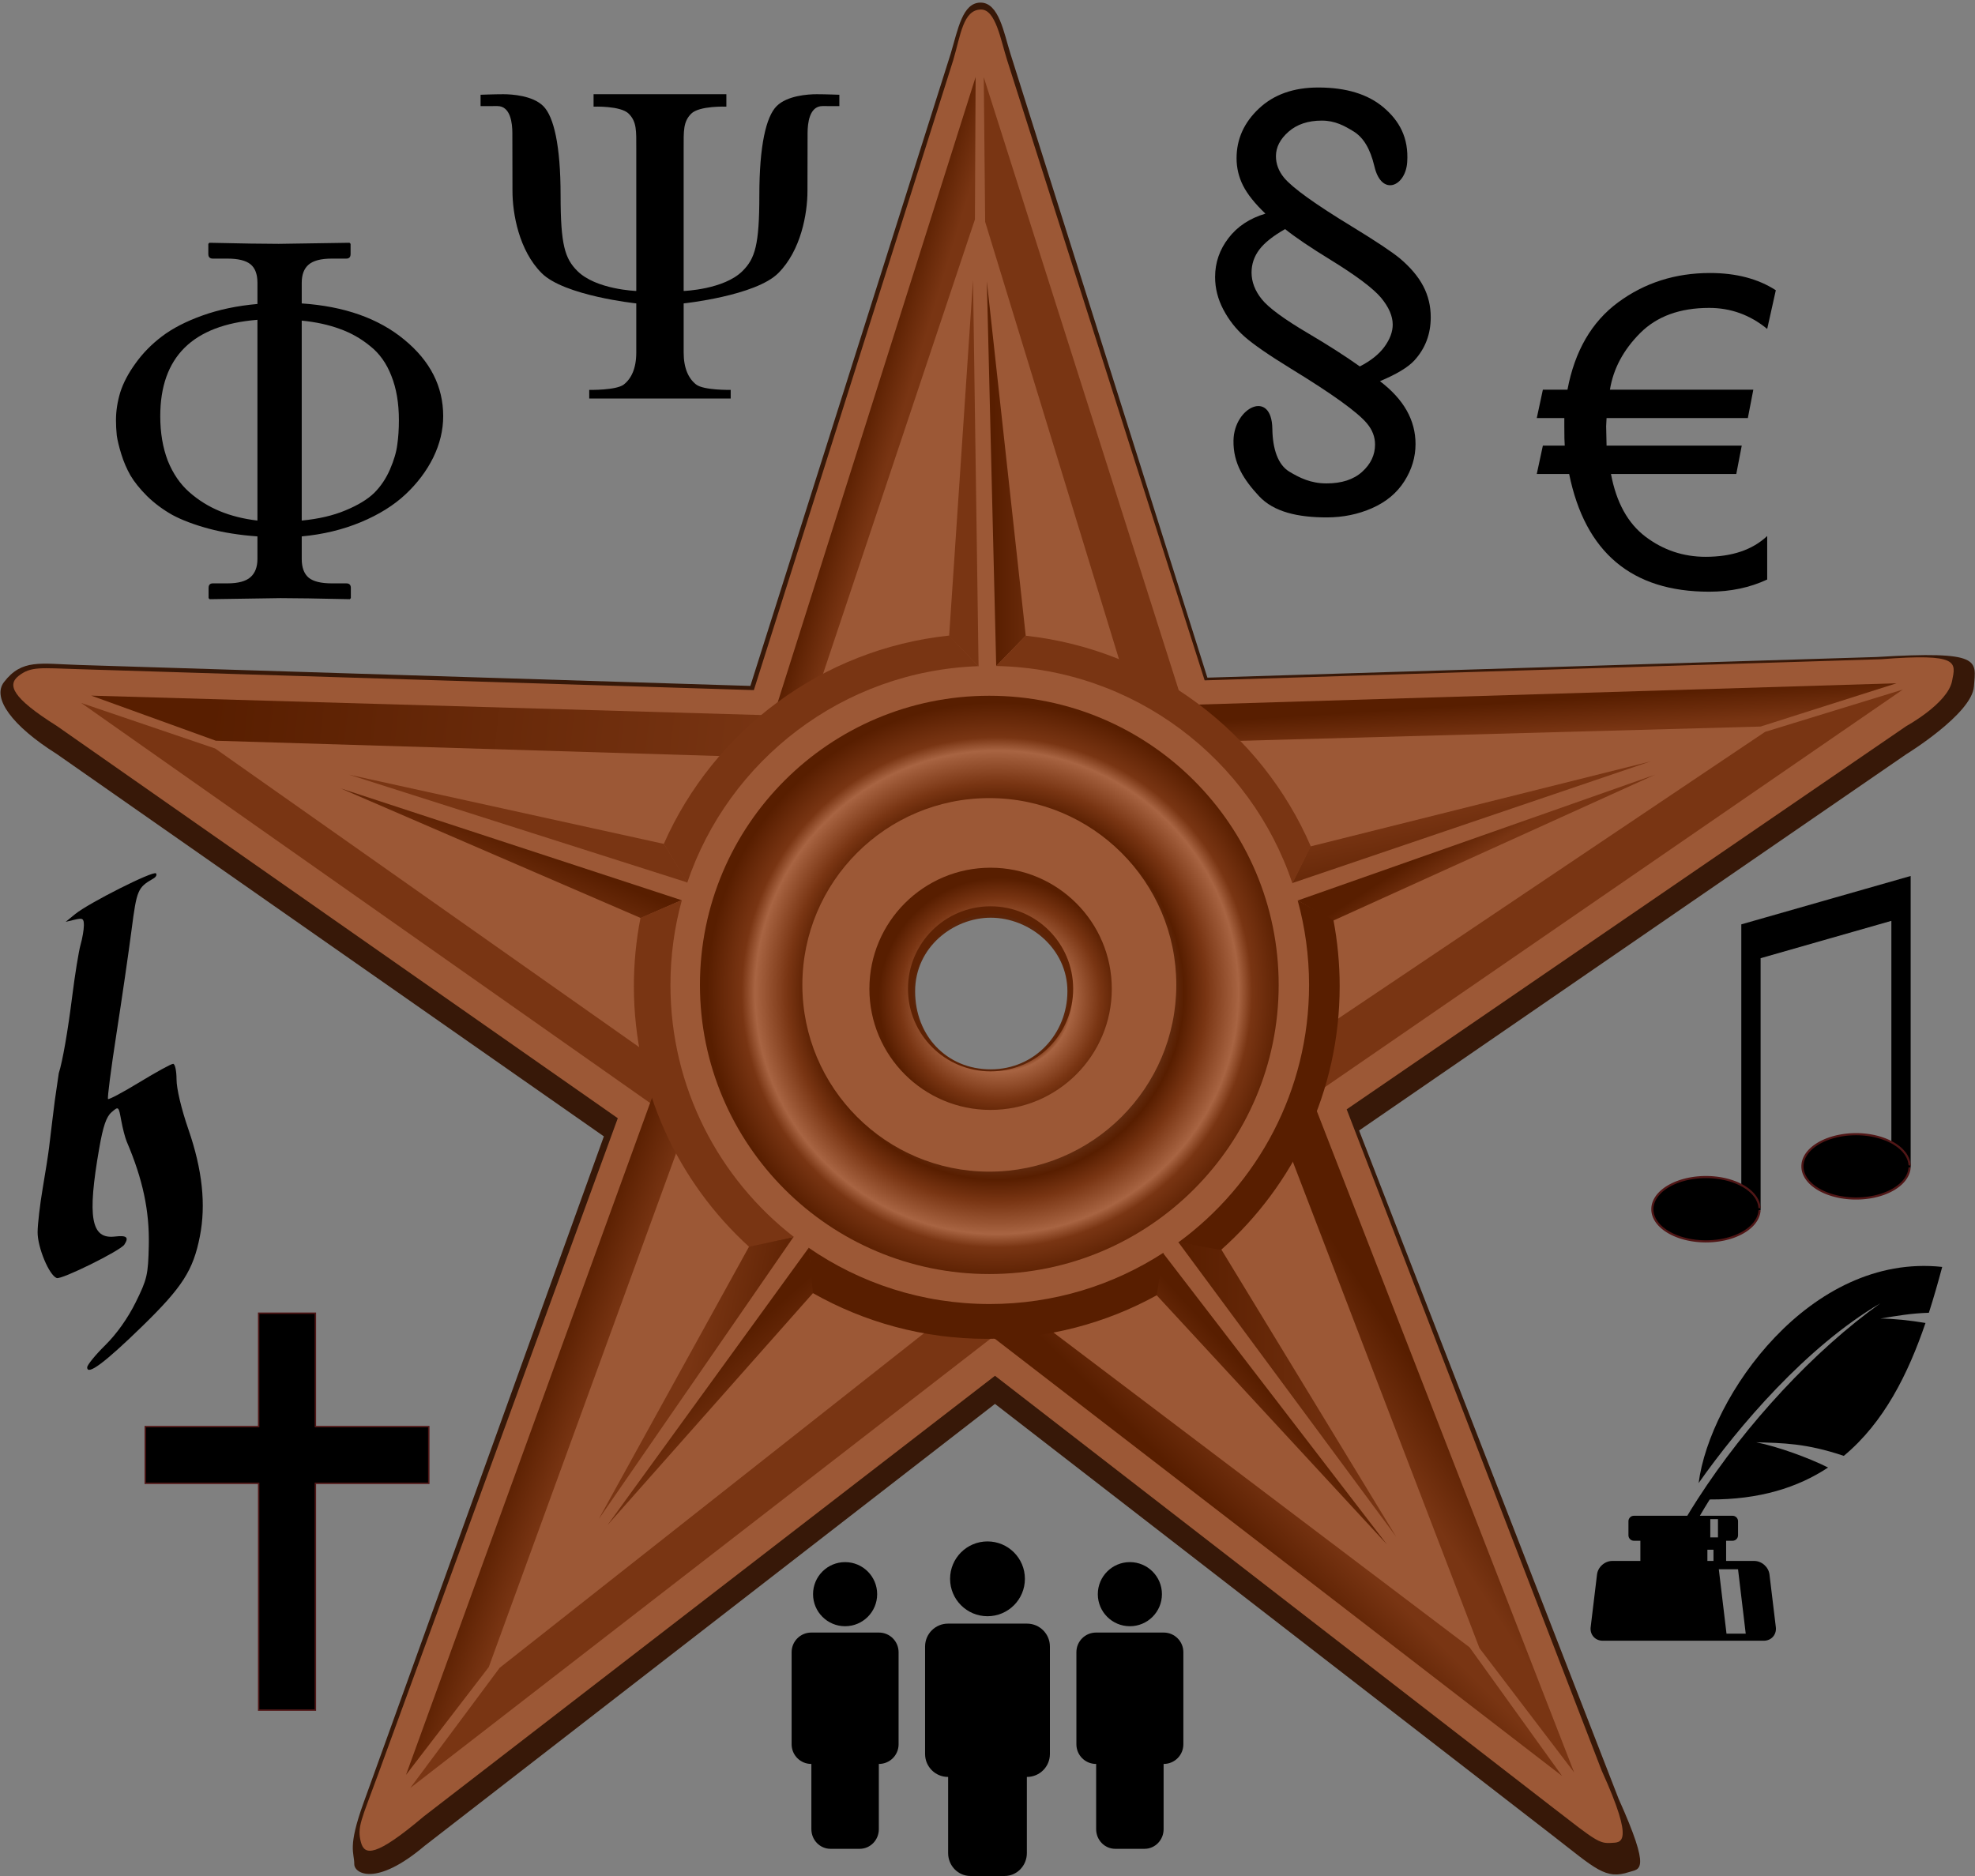 <?xml version="1.0" encoding="UTF-8" standalone="no"?>
<!-- Created with Inkscape (http://www.inkscape.org/) -->

<svg
   xmlns:dc="http://purl.org/dc/elements/1.1/"
   xmlns:cc="http://creativecommons.org/ns#"
   xmlns:rdf="http://www.w3.org/1999/02/22-rdf-syntax-ns#"
   xmlns:svg="http://www.w3.org/2000/svg"
   xmlns="http://www.w3.org/2000/svg"
   xmlns:xlink="http://www.w3.org/1999/xlink"
   xmlns:sodipodi="http://sodipodi.sourceforge.net/DTD/sodipodi-0.dtd"
   xmlns:inkscape="http://www.inkscape.org/namespaces/inkscape"
   id="svg2"
   version="1.1"
   inkscape:version="0.48.4 r9939"
   width="2000"
   height="1900"
   sodipodi:docname="Voltairova medaile3c.svg"
   style="display:inline"
   inkscape:export-filename="D:\Dokumenty\Wikipedie\_loga, ikony, vyznamenání\Voltairova medaile\Voltairova medaile3c.png"
   inkscape:export-xdpi="180"
   inkscape:export-ydpi="180">
  <rect width="100%" height="100%" fill="#808080" stroke="none"/>
  <defs
     id="defs6">
    <style
       id="style6"
       type="text/css">
   
    .str3 {stroke:#000000;stroke-width:21;stroke-linecap:round}
    .str1 {stroke:#000000;stroke-width:42}
    .str2 {stroke:#000000;stroke-width:42;stroke-linecap:round}
    .str0 {stroke:#000000;stroke-width:56}
    .fil4 {fill:none}
    .fil5 {fill:#1F1A17}
    .fil3 {fill:#000000}
    .fil0 {fill:#BA2B1A}
    .fil1 {fill:#E9CC0C}
    .fil2 {fill:#FFFFFF}
   
  </style>
    <linearGradient
       inkscape:collect="always"
       xlink:href="#linearGradient4103-9-8-7-2-4-7"
       id="linearGradient3618-9-2-1"
       gradientUnits="userSpaceOnUse"
       gradientTransform="matrix(1.09,0.032,-0.03,1.029,-99.928,838.82)"
       x1="284.55"
       y1="-143.24"
       x2="817.01"
       y2="-101.51" />
    <linearGradient
       id="linearGradient4103-9-8-7-2-4-7">
      <stop
         id="stop4105-3-8-4-7-8-4"
         style="stop-color:#581e00;stop-opacity:1;"
         offset="0" />
      <stop
         id="stop4107-1-2-0-9-6-0"
         style="stop-color:#793513;stop-opacity:1;"
         offset="1" />
    </linearGradient>
    <linearGradient
       inkscape:collect="always"
       xlink:href="#linearGradient4103-9-8-7-2-4-7"
       id="linearGradient3615-5-5-9"
       gradientUnits="userSpaceOnUse"
       gradientTransform="matrix(1.09,0,0,1.03,-106.108,869.793)"
       x1="893.21"
       y1="-418.624"
       x2="927.48"
       y2="-408.84" />
    <linearGradient
       inkscape:collect="always"
       xlink:href="#linearGradient4103-9-8-7-2-4-7"
       id="linearGradient3611-4-0-4"
       gradientUnits="userSpaceOnUse"
       gradientTransform="matrix(1.09,-0.019,0.018,1.029,-100.204,874.467)"
       x1="1643.5"
       y1="-138.08"
       x2="1645.1"
       y2="-105.39" />
    <linearGradient
       inkscape:collect="always"
       xlink:href="#linearGradient4103-9-8-7-2-4-7"
       id="linearGradient3608-3-9-8"
       gradientUnits="userSpaceOnUse"
       gradientTransform="matrix(1.057,-0.049,0.049,1.057,655.674,-13.847)"
       x1="697.058"
       y1="1393.693"
       x2="639.591"
       y2="1427.693" />
    <linearGradient
       inkscape:collect="always"
       xlink:href="#linearGradient4103-9-8-7-2-4-7"
       id="linearGradient3603-1-0-8"
       gradientUnits="userSpaceOnUse"
       gradientTransform="matrix(1.09,0.032,-0.03,1.029,-91.213,856.155)"
       x1="613.42"
       y1="465.83"
       x2="659.64"
       y2="480.78" />
    <linearGradient
       y2="1489.137"
       x2="531.116"
       y1="1535.619"
       x1="487.705"
       gradientTransform="matrix(1.057,0.037,-0.037,1.057,793.972,-87.509)"
       gradientUnits="userSpaceOnUse"
       id="linearGradient4659-0-2"
       xlink:href="#linearGradient4103-9-8-7-2-4-7"
       inkscape:collect="always" />
    <linearGradient
       inkscape:collect="always"
       xlink:href="#linearGradient4103-9-8-7-2-4-7"
       id="linearGradient3547-3-6-4"
       gradientUnits="userSpaceOnUse"
       gradientTransform="matrix(1.09,0,0,1.03,-112.494,885.584)"
       x1="1460.717"
       y1="54.209"
       x2="1445.05"
       y2="-19.84" />
    <linearGradient
       inkscape:collect="always"
       xlink:href="#linearGradient4103-9-8-7-2-4-7"
       id="linearGradient3543-3-1-5"
       gradientUnits="userSpaceOnUse"
       x1="819.717"
       y1="1390.389"
       x2="727.227"
       y2="1370.465"
       gradientTransform="translate(9.7330184e-6,-4.5634774e-5)" />
    <linearGradient
       inkscape:collect="always"
       xlink:href="#linearGradient4103-9-8-7-2-4-7"
       id="linearGradient3540-4-3-5"
       gradientUnits="userSpaceOnUse"
       gradientTransform="matrix(1.09,0,0,1.03,-77.413,885.457)"
       x1="610.254"
       y1="27.394"
       x2="590.621"
       y2="71.839" />
    <linearGradient
       inkscape:collect="always"
       xlink:href="#linearGradient4103-9-8-7-2-4-7"
       id="linearGradient3537-1-8-1"
       gradientUnits="userSpaceOnUse"
       x1="1184.219"
       y1="1422.703"
       x2="1385.005"
       y2="1422.703"
       gradientTransform="translate(9.7330184e-6,-4.5634774e-5)" />
    <linearGradient
       inkscape:collect="always"
       xlink:href="#linearGradient4103-9-8-7-2-4-7"
       id="linearGradient3534-1-9-7"
       gradientUnits="userSpaceOnUse"
       gradientTransform="matrix(1.09,0,0,1.03,-112.494,885.584)"
       x1="1400.436"
       y1="28.418"
       x2="1416.443"
       y2="51.708" />
    <linearGradient
       inkscape:collect="always"
       xlink:href="#linearGradient4103-9-8-7-2-4-7"
       id="linearGradient3531-3-3-1"
       gradientUnits="userSpaceOnUse"
       x1="1263.219"
       y1="1416.072"
       x2="1222.48"
       y2="1453.253"
       gradientTransform="translate(9.7330184e-6,-4.5634774e-5)" />
    <linearGradient
       inkscape:collect="always"
       xlink:href="#linearGradient4103-9-8-7-2-4-7"
       id="linearGradient3528-8-4-1"
       gradientUnits="userSpaceOnUse"
       gradientTransform="matrix(1.09,0,0,1.03,-84.519,884.873)"
       x1="768.97"
       y1="486.94"
       x2="809.975"
       y2="530.309" />
    <linearGradient
       inkscape:collect="always"
       xlink:href="#linearGradient4103-9-8-7-2-4-7"
       id="linearGradient3503-7-4-5"
       gradientUnits="userSpaceOnUse"
       gradientTransform="matrix(1.03,0,0,1.03,-34.628,885.083)"
       x1="1013.6"
       y1="-276.37"
       x2="1071.419"
       y2="-276.37" />
    <radialGradient
       inkscape:collect="always"
       xlink:href="#radialGradient4233-2-8-6-2-7-2-0-7"
       id="radialGradient3495-4-6-2"
       gradientUnits="userSpaceOnUse"
       gradientTransform="matrix(1.03,0,0,1.03,-34.628,-90.538)"
       cx="1016.7"
       cy="1101.8"
       r="267.14" />
    <radialGradient
       cx="1016.7"
       cy="1101.8"
       r="267.14"
       id="radialGradient4233-2-8-6-2-7-2-0-7"
       gradientUnits="userSpaceOnUse">
      <stop
         id="stop4215-7-1-1-1-6-7-6-6"
         style="stop-color:#ffffff;stop-opacity:1"
         offset="0" />
      <stop
         id="stop4279-7-5-4-6-1-7-6-1"
         style="stop-color:#581e00;stop-opacity:1;"
         offset="0.646" />
      <stop
         id="stop4221-6-2-2-8-4-9-1-4"
         style="stop-color:#793513;stop-opacity:1;"
         offset="0.722" />
      <stop
         id="stop4223-1-3-3-5-2-3-8-2"
         style="stop-color:#a86442;stop-opacity:1;"
         offset="0.834" />
      <stop
         id="stop4235-4-2-2-7-3-1-4-3"
         style="stop-color:#793513;stop-opacity:1;"
         offset="0.88" />
      <stop
         id="stop4217-2-4-2-6-2-9-9-2"
         style="stop-color:#581e00;stop-opacity:1;"
         offset="1" />
    </radialGradient>
    <radialGradient
       inkscape:collect="always"
       xlink:href="#radialGradient7422-1-6-3-1"
       id="radialGradient3491-8-6-2"
       gradientUnits="userSpaceOnUse"
       gradientTransform="matrix(1,0,0,0.999,9.7330184e-6,0.714)"
       cx="1015.424"
       cy="1050.879"
       fx="1015.424"
       fy="1050.879"
       r="115.03" />
    <radialGradient
       gradientUnits="userSpaceOnUse"
       id="radialGradient7422-1-6-3-1"
       r="267.14"
       cy="1101.8"
       cx="1016.7">
      <stop
         offset="0"
         style="stop-color:#ffffff;stop-opacity:1"
         id="stop7424-6-5-7-6" />
      <stop
         offset="0.5"
         style="stop-color:#581e00;stop-opacity:1;"
         id="stop7426-8-0-8-8" />
      <stop
         offset="0.55"
         style="stop-color:#793513;stop-opacity:1;"
         id="stop7428-5-2-8-5" />
      <stop
         offset="0.6"
         style="stop-color:#a86442;stop-opacity:1;"
         id="stop7430-7-8-2-7" />
      <stop
         offset="0.83"
         style="stop-color:#793513;stop-opacity:1;"
         id="stop7432-6-6-9-6" />
      <stop
         offset="1"
         style="stop-color:#581e00;stop-opacity:1;"
         id="stop7434-1-0-1-1" />
    </radialGradient>
  </defs>
  <sodipodi:namedview
     pagecolor="#ffffff"
     bordercolor="#666666"
     borderopacity="1"
     objecttolerance="10"
     gridtolerance="10"
     guidetolerance="10"
     inkscape:pageopacity="0"
     inkscape:pageshadow="2"
     inkscape:window-width="1280"
     inkscape:window-height="971"
     id="namedview4"
     showgrid="false"
     inkscape:zoom="0.087830105"
     inkscape:cx="166.37819"
     inkscape:cy="1287.7562"
     inkscape:window-x="-8"
     inkscape:window-y="-8"
     inkscape:window-maximized="1"
     inkscape:current-layer="layer3" />
  <g
     inkscape:groupmode="layer"
     id="layer1"
     inkscape:label="Star"
     sodipodi:insensitive="true">
    <g
       style="display:inline"
       id="g3734">
      <path
         inkscape:connector-curvature="0"
         style="fill:#321100;fill-opacity:0.941;display:inline"
         id="path13491-8"
         d="M 962.761,54.242 759.873,694.693 79.537,673.451 C 40.957,672.247 22.121,667.169 4.009,690.858 -8.199,706.824 11.785,734.899 57.425,763.618 L 611.52,1150.916 368.138,1825.942 c -16.447,45.616 -9.342,50.044 -9.372,62.025 -0.025,9.557 22.063,23.076 71.053,-18.375 l 577.766,-447.739 564.664,437.091 c 43.688,33.818 53.48,45.072 77.639,37.003 10.164,-3.395 22.798,0.696 -10.798,-74.167 l -262.784,-676.824 554.195,-381.151 c 0,0 66.353,-40.759 68.415,-68.474 1.971,-26.72 8.991,-36.413 -98.789,-29.904 L 1222.661,686.322 1023.191,54.29 C 1016.655,33.581 1011.558,2.478 992.874,2.638 974.679,2.793 970.214,29.265 962.761,54.242 z m 43.57,857.474 c 12.972,0 38.18,9.47 49.734,14.412 37.709,27.708 43.325,78.205 36.437,100.24 -9.07,20.663 -25.77,43.807 -41.437,54.704 -15.092,9.232 -38.429,14.648 -59.607,13.819 -21.269,-5.064 -45.092,-19.227 -62.712,-36.268 -9.539,-18.947 -15.933,-44.615 -16.633,-62.475 0.744,-26.898 18.2,-55.785 38.651,-71.819 11.544,-5.765 41.58,-12.509 55.566,-12.612 z"
         sodipodi:nodetypes="ccssccssccsscccsccsscccccccccc" />
      <path
         inkscape:connector-curvature="0"
         style="fill:#9c5836;fill-opacity:1;display:inline"
         id="path13491"
         d="M 965.277,61 763.395,698.936 79.537,677.721 c -38.581,-1.197 -48.122,-2.951 -60.585,6.733 -11.686,9.08 -7.167,21.982 38.472,50.701 L 625.609,1132.516 382.726,1797.478 c -16.636,45.547 -21.4,52.893 -17.2,68.429 3.609,13.351 14.591,15.249 63.581,-26.203 l 578.478,-446.316 564.664,437.091 c 43.688,33.818 47.138,36.872 59.524,35.996 9.102,-0.643 24.559,2.457 -9.792,-73.16 L 1363.726,1123.536 1930.5,735.34 c 0,0 41.779,-22.829 46.276,-45.579 3.753,-18.988 7.984,-28.362 -71.618,-22.105 L 1219.893,689.055 1019.92,61.048 C 1013.332,40.356 1008.288,9.488 993.377,9.648 975.183,9.842 972.73,36.023 965.277,61 z M 1007.337,925.519 c 12.972,0 29.123,8.463 40.677,13.405 38.421,27.708 38.416,76.02 29.393,95.208 -9.07,20.663 -18.725,29.718 -34.392,40.615 -15.092,9.232 -28.365,10.622 -49.543,9.794 -21.269,-5.064 -41.016,-14.662 -56.501,-36.685 -6.693,-11.119 -12.792,-28.341 -12.781,-41.931 0.033,-29.033 19.135,-58.927 46.702,-72.825 11.544,-5.765 22.46,-7.478 36.445,-7.581 z"
         sodipodi:nodetypes="ccssccssccsscccsccsscccccccccc" />
      <g
         id="g4494"
         style="display:inline"
         transform="translate(0,1.9266193e-5)">
        <path
           d="M 782.391,724.524 92.373,704.526 218.54,750.195 757.636,766.584"
           id="path13513"
           style="fill:url(#linearGradient3618-9-2-1);fill-opacity:1"
           inkscape:connector-curvature="0"
           sodipodi:nodetypes="cccc" />
        <path
           d="m 824.381,709.694 162.877,-487.438 0.712,-144.21 -203.867,644.233 40.277,-12.582 0,-0.003 0,-9e-5 z"
           id="path13515"
           style="fill:url(#linearGradient3615-5-5-9);fill-opacity:1"
           inkscape:connector-curvature="0"
           sodipodi:nodetypes="ccccccc" />
        <path
           d="M 1197.959,712.564 996.21,78.179 l 1.423,146.495 141.802,463.456 58.523,24.434 0,10e-4 0,3e-5 z"
           id="path13519"
           style="fill:#793513;fill-opacity:1"
           inkscape:connector-curvature="0"
           sodipodi:nodetypes="ccccccc" />
        <path
           d="m 1231.472,750.961 551.371,-15.116 137.751,-43.835 -719.841,21.956 30.719,36.995 z"
           id="path13521"
           style="fill:url(#linearGradient3611-4-0-4);fill-opacity:1"
           inkscape:connector-curvature="0"
           sodipodi:nodetypes="ccccc" />
        <path
           d="m 1305.888,1167.972 192.327,501.308 95.853,125.829 -263.157,-676.449"
           id="path13523"
           style="fill:url(#linearGradient3608-3-9-8);fill-opacity:1"
           inkscape:connector-curvature="0"
           sodipodi:nodetypes="cccc" />
        <path
           d="m 1336.963,1104.313 590.025,-405.963 -139.599,42.899 -448.693,301.39"
           id="path13525"
           style="fill:#793513;fill-opacity:1"
           inkscape:connector-curvature="0"
           sodipodi:nodetypes="cccc" />
        <path
           d="M 663.233,1071.81 217.862,758.058 82.25,711.964 666.358,1122.772"
           id="path13531"
           style="fill:#793513;fill-opacity:1"
           inkscape:connector-curvature="0"
           sodipodi:nodetypes="cccc" />
        <path
           d="m 690.622,1151.8 -28.556,-44.98 -250.924,690.765 83.829,-109.192 195.651,-536.593 z"
           id="path13533"
           style="fill:url(#linearGradient3603-1-0-8);fill-opacity:1"
           inkscape:connector-curvature="0"
           sodipodi:nodetypes="ccccc" />
        <path
           d="m 1011.607,1349.229 -57.822,-13.197 -447.785,353.109 -90.575,121.731 596.181,-461.643 z"
           id="path13537"
           style="fill:#793513;fill-opacity:1"
           inkscape:connector-curvature="0"
           sodipodi:nodetypes="ccccc" />
        <path
           d="m 1045.611,1333.535 -51.847,11.774 588.083,453.371 -93.673,-130.279 -442.563,-334.866 z"
           id="path13539"
           style="fill:url(#linearGradient4659-0-2);fill-opacity:1"
           inkscape:connector-curvature="0"
           sodipodi:nodetypes="ccccc" />
      </g>
      <g
         transform="matrix(1.067,0,0,1.067,-70.971,-109.231)"
         id="g3552"
         style="display:inline">
        <path
           sodipodi:nodetypes="csssccsszc"
           d="m 1006.768,931.809 c -61.57,0 -111.485,49.924 -111.485,111.496 0,61.567 49.915,111.454 111.485,111.454 61.611,0 111.618,-49.888 111.618,-111.454 0,-61.569 -50.008,-111.496 -111.618,-111.496 z m 0,41.641 c 36.812,0 72.789,29.299 72.789,69.852 0,40.079 -30.791,74.09 -72.789,74.09 -41.957,0 -71.743,-32.125 -71.743,-74.09 0,-41.965 36.387,-69.852 71.743,-69.852 z"
           id="path13487"
           style="fill:#581e00;fill-opacity:0.925"
           inkscape:connector-curvature="0" />
        <path
           sodipodi:nodetypes="ccc"
           d="M 1293.023,940.56 1632.995,825.08 1310.028,905.831"
           id="path13493"
           style="fill:url(#linearGradient3547-3-6-4);fill-opacity:1"
           inkscape:connector-curvature="0" />
        <path
           sodipodi:nodetypes="ccc"
           d="M 696.792,903.44 397.721,837.677 718.932,940.037"
           id="path13497"
           style="fill:#793513;fill-opacity:1"
           inkscape:connector-curvature="0" />
        <path
           d="M 777.837,1284.88 634.736,1544.318 819.717,1276.311"
           id="path13501"
           style="fill:url(#linearGradient3543-3-1-5);fill-opacity:1"
           inkscape:connector-curvature="0"
           sodipodi:nodetypes="ccc" />
        <path
           sodipodi:nodetypes="ccc"
           d="M 713.387,956.828 389.899,850.727 674.653,973.774"
           id="path13503"
           style="fill:url(#linearGradient3540-4-3-5);fill-opacity:1"
           inkscape:connector-curvature="0" />
        <path
           sodipodi:nodetypes="cccc"
           d="m 1225.333,1287.878 -40.447,-6.406 206.72,279.633 -166.273,-273.227 z"
           id="path13505"
           style="fill:url(#linearGradient3537-1-8-1);fill-opacity:1"
           inkscape:connector-curvature="0" />
        <path
           sodipodi:nodetypes="ccc"
           d="M 1331.226,976.493 1637.272,837.712 1298.255,957.08"
           id="path13507"
           style="fill:url(#linearGradient3534-1-9-7);fill-opacity:1"
           inkscape:connector-curvature="0" />
        <path
           sodipodi:nodetypes="ccc"
           d="M 1163.027,1330.475 1382.85,1568.368 1170.394,1291.848"
           id="path13509"
           style="fill:url(#linearGradient3531-3-3-1);fill-opacity:1"
           inkscape:connector-curvature="0" />
        <path
           d="M 834.035,1286.805 643.021,1550.063 839.19,1328.548"
           id="path13511"
           style="fill:url(#linearGradient3528-8-4-1);fill-opacity:1"
           inkscape:connector-curvature="0"
           sodipodi:nodetypes="ccc" />
        <path
           sodipodi:nodetypes="ccc"
           d="m 1040.014,705.791 -36.914,-336.383 8.892,365.138"
           id="path13838"
           style="fill:url(#linearGradient3503-7-4-5);fill-opacity:1"
           inkscape:connector-curvature="0" />
        <path
           sodipodi:nodetypes="ccc"
           d="M 995.245,734.936 989.979,368.228 967.31,706.108"
           id="path13842"
           style="fill:#793513;fill-opacity:1"
           inkscape:connector-curvature="0" />
        <path
           d="M 967.31,705.636 C 845.948,718.495 743.934,796.146 696.543,903.306 l 22.15,37.066 C 758.048,823.891 866.378,739.182 995.127,734.703 l -27.816,-29.064 z"
           id="path13856"
           style="fill:#793513;fill-opacity:1"
           inkscape:connector-curvature="0" />
        <path
           d="M 1310.555,905.744 C 1263.885,797.705 1161.789,719.162 1040.014,705.789 l -28.023,28.755 c 130.943,2.594 241.488,88.214 281.152,206.349"
           id="path13858"
           style="fill:#793513;fill-opacity:1"
           inkscape:connector-curvature="0" />
        <path
           d="m 1225.354,1288.793 c 69.026,-61.309 112.605,-150.713 112.605,-250.31 0,-21.404 -2.061,-42.365 -5.872,-62.657 l -33.998,-18.827 c 7.006,25.579 10.818,52.503 10.818,80.311 0,100.359 -48.833,189.31 -124.144,244.41 l 40.592,7.073 z"
           id="path13860"
           style="fill:#581e00;fill-opacity:1"
           inkscape:connector-curvature="0" />
        <path
           d="m 674.393,973.631 c -4.121,20.984 -6.284,42.666 -6.284,64.852 0,97.991 42.147,186.108 109.298,247.314 l 42.59,-9.276 c -71.303,-55.399 -117.179,-141.952 -117.179,-239.211 0,-27.911 3.781,-54.948 10.859,-80.62 l -39.283,16.941 z"
           id="path13862"
           style="fill:#793513;fill-opacity:1"
           inkscape:connector-curvature="0" />
        <path
           d="m 1005.398,762.777 c -151.641,0 -274.59,122.874 -274.59,274.432 0,151.547 122.949,274.473 274.59,274.473 151.651,0 274.662,-122.926 274.662,-274.473 0,-151.557 -123.011,-274.432 -274.662,-274.432 z m 0,97.136 c 97.976,0 177.51,79.387 177.51,177.295 0,97.908 -79.534,177.285 -177.51,177.285 -97.955,0 -177.397,-79.377 -177.397,-177.285 0,-97.908 79.442,-177.295 177.397,-177.295 z"
           id="path13864"
           style="fill:url(#radialGradient3495-4-6-2)"
           inkscape:connector-curvature="0" />
        <path
           d="m 838.067,1329.82 c 48.699,27.591 105.002,43.374 164.962,43.374 58.518,0 113.429,-14.98 161.232,-41.305 l 6.49,-40.461 c -47.494,30.814 -104.054,48.717 -164.941,48.717 -63.834,0 -123.083,-19.757 -171.947,-53.484 l 4.203,43.158 z"
           id="path13866"
           style="fill:#581e00;fill-opacity:1"
           inkscape:connector-curvature="0" />
        <path
           sodipodi:nodetypes="csssccsssc"
           d="m 1006.598,926 c -63.493,0 -114.973,51.48 -114.973,114.966 0,63.486 51.48,114.935 114.973,114.935 63.514,0 115.087,-51.449 115.087,-114.935 0,-63.488 -51.573,-114.966 -115.087,-114.966 z m 0,36.618 c 43.337,0 78.44,35.079 78.44,78.35 0,43.271 -35.102,78.342 -78.44,78.342 -43.266,0 -78.358,-35.071 -78.358,-78.342 0,-43.27 35.092,-78.35 78.358,-78.35 z"
           id="path13868"
           style="fill:url(#radialGradient3491-8-6-2);fill-opacity:1"
           inkscape:connector-curvature="0" />
      </g>
    </g>
  </g>
  <g
     inkscape:groupmode="layer"
     id="layer3"
     inkscape:label="Symbols">
    <g
       style="stroke:#501616"
       transform="matrix(3.866,0,0,3.866,-838.17,-1686.049)"
       id="layer1-9">
      <path
         inkscape:connector-curvature="0"
         d="m 284.236,572.497 0,-52.594 c -16.969,1.359 -25.453,9.774 -25.453,25.242 -2e-5,4.359 0.656,8.25 1.969,11.672 1.359,3.375 3.234,6.117 5.625,8.227 2.391,2.109 5.062,3.773 8.016,4.992 2.953,1.219 6.234,2.039 9.844,2.461 m 11.602,0 c 4.406,-0.422 8.226,-1.312 11.461,-2.672 3.281,-1.359 5.789,-2.883 7.523,-4.57 1.734,-1.734 3.117,-3.797 4.148,-6.188 1.031,-2.391 1.664,-4.547 1.898,-6.469 0.281,-1.922 0.422,-4.055 0.422,-6.398 -8e-5,-4.453 -0.656,-8.32 -1.969,-11.602 -1.266,-3.281 -3.117,-5.883 -5.555,-7.805 -2.391,-1.969 -5.039,-3.469 -7.945,-4.5 -2.906,-1.078 -6.234,-1.805 -9.984,-2.18 l 0,52.383 m -11.602,4.148 c -4.688,-0.328 -8.953,-1.008 -12.797,-2.039 -3.797,-1.031 -6.961,-2.227 -9.492,-3.586 -2.484,-1.406 -4.688,-3.047 -6.609,-4.922 -1.875,-1.875 -3.328,-3.68 -4.359,-5.414 -0.984,-1.734 -1.781,-3.586 -2.391,-5.555 -0.609,-1.969 -1.008,-3.609 -1.195,-4.922 -0.141,-1.359 -0.211,-2.695 -0.211,-4.008 -10e-6,-2.391 0.375,-4.828 1.125,-7.312 0.797,-2.484 2.133,-5.016 4.008,-7.594 1.875,-2.625 4.172,-4.969 6.891,-7.031 2.766,-2.109 6.305,-3.937 10.617,-5.484 4.312,-1.547 9.117,-2.555 14.414,-3.023 l 0,-5.555 c -4e-5,-2.25 -0.609,-3.867 -1.828,-4.852 -1.219,-0.984 -3.234,-1.476 -6.047,-1.477 l -3.797,0 c -0.797,9e-5 -1.195,-0.398 -1.195,-1.195 l 0,-2.672 0.281,-0.281 c 8.344,0.188 14.391,0.281 18.141,0.281 l 18.562,-0.281 0.281,0.281 0,2.672 c -7e-5,0.797 -0.375,1.195 -1.125,1.195 l -3.797,0 c -2.859,9e-5 -4.899,0.539 -6.117,1.617 -1.172,1.031 -1.758,2.602 -1.758,4.711 l 0,5.414 c 11.156,0.75 20.109,3.914 26.859,9.492 6.797,5.578 10.195,12.258 10.195,20.039 -9e-5,3.656 -0.867,7.266 -2.602,10.828 -1.734,3.516 -4.149,6.727 -7.242,9.633 -3.094,2.906 -7.008,5.344 -11.742,7.312 -4.734,1.969 -9.891,3.211 -15.469,3.727 l 0,5.906 c -6e-5,2.25 0.609,3.891 1.828,4.922 1.219,0.984 3.234,1.477 6.047,1.477 l 3.797,0 c 0.797,0 1.195,0.398 1.195,1.195 l 0,2.672 -0.281,0.281 c -8.344,-0.188 -14.391,-0.281 -18.141,-0.281 l -18.562,0.281 -0.281,-0.281 0,-2.672 c -3e-5,-0.797 0.375,-1.195 1.125,-1.195 l 3.797,0 c 2.812,0 4.828,-0.539 6.047,-1.617 1.219,-1.078 1.828,-2.672 1.828,-4.781 l 0,-5.906"
         id="text2383"
         style="font-size:56px;font-style:normal;font-weight:normal;text-align:center;line-height:125%;text-anchor:middle;fill:#000000;fill-opacity:1;stroke:none;font-family:Bitstream Vera Sans" />
    </g>
    <path
       inkscape:connector-curvature="0"
       d="m 739.948,403.633 0,-8.759 c 0,0 -27.372,0.547 -35.036,-5.474 -7.664,-6.022 -12.591,-16.423 -12.591,-32.299 0,-15.876 0,-49.817 0,-49.817 0,0 72.81,-7.664 95.803,-30.657 22.993,-22.993 29.562,-60.219 29.562,-83.212 0,-11.496 0.12,-42.396 0.12,-58.549 0,-9.866 1.744,-27.433 15.133,-27.433 6.658,0 17.045,0.033 17.045,0.033 l 0,-11.496 c 0,0 -14.234,-0.547 -22.993,-0.547 -8.759,0 -29.836,1.368 -40.511,12.044 -10.675,10.675 -17.518,39.963 -17.518,90.328 0,50.365 -4.38,64.051 -16.971,76.642 -18.889,18.889 -59.671,20.255 -59.671,20.255 0,0 0,-127.007 0,-144.525 0,-17.518 -0.547,-26.825 7.664,-35.036 8.212,-8.212 35.584,-7.117 35.584,-7.117 l 0,-12.591 -134.476,0 0,12.591 c 0,0 27.372,-1.095 35.584,7.117 8.212,8.212 7.664,17.518 7.664,35.036 0,17.518 0,144.525 0,144.525 0,0 -40.782,-1.367 -59.671,-20.255 -12.591,-12.591 -16.971,-26.277 -16.971,-76.642 0,-50.365 -6.843,-79.653 -17.518,-90.328 -10.675,-10.675 -31.752,-12.044 -40.511,-12.044 -8.759,0 -22.993,0.547 -22.993,0.547 l 0,11.496 c 0,0 10.387,-0.033 17.045,-0.033 13.39,0 15.133,17.567 15.133,27.433 0,16.153 0.12,47.053 0.12,58.549 0,22.993 6.569,60.219 29.562,83.212 22.993,22.993 95.803,30.657 95.803,30.657 0,0 0,33.942 0,49.818 0,15.876 -4.927,26.277 -12.591,32.299 -7.664,6.022 -35.036,5.474 -35.036,5.474 l 0,8.759"
       id="path1873"
       style="fill:#000000;fill-opacity:1;fill-rule:evenodd;stroke:none" />
    <path
       sodipodi:nodetypes="cssssccsssscssssssssssscccssscsssssssscsscccsssscc"
       id="text2386"
       d="m 1288.447,434.273 c 0.301,20.468 5.652,36.453 17.238,43.432 10.411,6.272 21.748,11.893 37.605,11.893 15.405,-2e-4 27.449,-3.927 36.133,-11.78 8.684,-7.853 13.026,-17.066 13.026,-27.638 -10e-5,-7.702 -2.719,-14.801 -8.155,-21.295 -9.364,-11.327 -35.038,-29.828 -77.023,-55.502 -22.352,-13.743 -37.946,-24.504 -46.78,-32.282 -8.835,-7.778 -16.047,-16.952 -21.634,-27.524 -5.588,-10.572 -8.382,-21.597 -8.382,-33.075 0,-14.498 4.531,-27.638 13.592,-39.418 9.062,-11.78 21.521,-20.011 37.379,-24.693 -10.723,-10.27 -18.274,-19.747 -22.654,-28.431 -4.38,-8.684 -6.57,-17.934 -6.569,-27.751 -2e-4,-19.331 7.551,-36.095 22.654,-50.292 15.102,-14.196 35.114,-21.295 60.033,-21.295 28.242,1.1e-4 50.292,6.721 66.15,20.162 15.857,13.442 25.629,30.579 23.948,55.523 -1.66,24.645 -25.943,35.111 -33.172,4.304 -4.212,-17.95 -11.164,-29.415 -21.246,-35.587 -9.162,-5.609 -18.614,-10.874 -32.055,-10.874 -13.895,2.4e-4 -25.108,3.738 -33.641,11.214 -8.533,7.476 -12.8,15.745 -12.8,24.806 -10e-5,7.854 2.718,15.103 8.155,21.748 8.457,10.27 31.564,26.883 69.321,49.839 23.711,14.499 39.72,25.146 48.026,31.942 10.723,9.062 18.614,18.425 23.673,28.091 5.059,9.666 7.589,20.162 7.589,31.489 -3e-4,17.066 -5.513,31.64 -16.538,43.722 -6.343,6.947 -17.972,13.97 -34.887,21.068 12.082,9.213 21.106,19.105 27.072,29.677 5.965,10.572 8.948,21.899 8.948,33.981 -2e-4,13.29 -3.776,25.863 -11.327,37.719 -7.551,11.856 -18.425,20.917 -32.622,27.185 -14.197,6.268 -29.526,9.401 -45.987,9.401 -28.846,-10e-5 -53.535,-5.327 -68.641,-21.635 -15.07,-16.268 -26.215,-32.942 -25.761,-56.386 0.653,-33.762 38.74,-52.076 39.333,-11.739 z m 88.598,-63.154 c 11.176,-5.739 19.52,-12.422 25.032,-20.049 5.512,-7.627 8.269,-15.065 8.269,-22.314 -2e-4,-8.608 -3.927,-17.67 -11.78,-27.185 -8.005,-9.514 -24.995,-22.276 -50.971,-38.285 -20.691,-12.686 -36.095,-23.107 -46.214,-31.262 -12.233,6.947 -20.955,13.895 -26.165,20.842 -5.21,6.947 -7.816,14.65 -7.816,23.107 0,9.515 3.474,18.576 10.421,27.185 6.947,8.609 22.578,20.087 46.894,34.434 20.237,11.931 37.681,23.107 52.331,33.528 l 0,0 z"
       style="font-size:70px;font-style:normal;font-weight:normal;fill:#000000;fill-opacity:1;stroke:none;font-family:Bitstream Vera Sans"
       inkscape:connector-curvature="0" />
    <path
       sodipodi:nodetypes="csssscsscsssssssssssssssssssscssscc"
       inkscape:connector-curvature="0"
       id="path4263"
       d="m 59.513,1087.003 c 3.885,-12.207 9.06,-41.878 13.659,-78.321 2.795,-22.144 6.586,-45.507 8.424,-51.919 1.839,-6.412 3.343,-15.224 3.343,-19.583 0,-6.942 -1.143,-7.654 -9.215,-5.738 l -9.216,2.188 9.623,-7.866 c 13.674,-11.177 78.926,-44.07 81.774,-41.221 1.307,1.307 0.127,3.668 -2.622,5.247 -15.811,9.079 -16.8,11.408 -22.046,51.92 -2.864,22.117 -9.738,69.379 -15.276,105.027 -5.538,35.648 -9.391,65.493 -8.562,66.321 0.829,0.829 15.223,-6.849 31.986,-17.062 16.764,-10.213 32.033,-18.569 33.931,-18.569 1.898,0 3.452,7.111 3.452,15.802 0,9.443 4.862,29.882 12.082,50.791 14.088,40.798 17.85,76.112 11.532,108.227 -6.759,34.356 -17.645,51.325 -58.4,91.034 -37.784,36.815 -55.693,50.185 -55.693,41.578 0,-2.414 8.23,-12.518 18.29,-22.452 11.611,-11.467 22.873,-27.332 30.841,-43.449 11.58,-23.422 12.606,-27.869 13.259,-57.471 0.773,-35.073 -6.024,-67.075 -22.367,-105.309 -1.576,-3.686 -4.068,-13.276 -5.539,-21.311 -2.669,-14.579 -2.689,-14.597 -9.84,-8.378 -5.29,4.6 -8.547,14.129 -12.438,36.391 -12.268,70.188 -8.349,92.314 15.851,89.489 11.988,-1.4 14.419,0.669 9.592,8.162 -3.978,6.174 -63.737,35.709 -68.529,33.87 -7.732,-2.967 -19.388,-30.972 -19.326,-46.436 0.033,-8.092 2.382,-28.285 5.221,-44.873 2.84,-16.588 5.702,-34.908 6.36,-40.712 0.659,-5.804 2.259,-19.052 3.557,-29.441 l 2.36,-18.888 z"
       style="fill:#000000;stroke:none" />
    <g
       style="stroke:#501616"
       transform="matrix(2.812,0,0,2.812,1027.204,-584.417)"
       id="g4293">
      <g
         transform="matrix(0.772,0,0,0.772,214.309,516.356)"
         id="g4297">
        <path
           id="path4283"
           d="M 66,165 V 35 L 136,15 V 145 M 66,44 136,24"
           inkscape:connector-curvature="0"
           style="fill:none;stroke:#000000;stroke-width:9" />
        <path
           id="path4285"
           d="m 70,164 a 25,15 0 1 0 0,1 m 70,-21 a 25,15 0 1 0 0,1"
           inkscape:connector-curvature="0"
           style="fill:#000000" />
      </g>
    </g>
    <path
       style="stroke:none"
       inkscape:connector-curvature="0"
       d="m 1798.297,293.957 -8.729,39.175 q -25.975,-21.291 -58.763,-21.291 -44.498,0 -69.941,25.549 -25.443,25.549 -30.553,57.273 l 145.204,0 -5.536,28.743 -143.075,0 -0.426,8.304 0.426,19.587 136.901,0 -5.535,28.743 -126.894,0 q 8.091,43.221 35.024,63.554 26.933,20.333 60.786,20.333 40.027,0 62.383,-21.078 l 0,44.072 q -26.401,12.349 -58.763,12.349 -117.526,0 -141.798,-119.23 l -32.788,0 6.174,-28.743 22.143,0 q -0.426,-5.11 -0.426,-19.162 l 0,-8.729 -27.891,0 6.174,-28.743 24.91,0 q 11.071,-58.763 51.311,-88.464 40.24,-29.701 93.042,-29.701 39.601,0 66.641,17.459 z"
       id="path5702" />
    <path
       style="stroke:none"
       inkscape:connector-curvature="0"
       d="m 1966.791,1283.132 c -133.916,-14.47 -235.404,131.275 -246.663,218.912 40.184,-57.166 108.997,-138.03 184.116,-182.136 -66.868,47.737 -135.897,122.005 -185.223,198.583 -2.229,3.463 -4.417,6.934 -6.566,10.4 -0.328,0.523 -0.643,1.05 -0.963,1.574 -0.959,1.566 -1.889,3.127 -2.836,4.693 h -54.079 c -3.039,0 -5.52,2.484 -5.52,5.52 v 14.275 c 0,3.035 2.484,5.516 5.52,5.516 h 6.554 v 20.445 h -28.453 c -7.589,0 -14.542,6.167 -15.445,13.7 l -6.438,53.404 c -0.907,7.533 4.561,13.7 12.15,13.7 h 163.216 c 7.589,0 13.053,-6.167 12.15,-13.7 l -6.434,-53.404 c -0.911,-7.533 -7.86,-13.7 -15.449,-13.7 h -28.45 v -20.445 h 6.546 c 3.039,0 5.52,-2.48 5.52,-5.516 v -14.275 c 0,-3.035 -2.484,-5.52 -5.52,-5.52 h -33.15 c 3.187,-5.436 6.498,-10.932 9.981,-16.503 50.121,0.24 89.091,-11.99 119.869,-32.352 -19.718,-9.905 -50.676,-21.132 -72.763,-25.578 26.596,0.799 50.429,0.859 88.663,13.775 40.723,-33.769 65.206,-83.136 82.744,-134.607 -15.804,-2.644 -32.451,-4.409 -45.668,-4.473 15.952,-2.636 30.87,-5.332 49.087,-5.859 4.977,-15.489 9.402,-31.09 13.504,-46.431 z m -206.75,306.226 7.784,65.218 h -19.467 l -7.788,-65.218 h 19.471 z m -28.102,-50.788 h 7.784 v 18.496 h -7.784 v -18.496 z m -2.924,30.986 h 6.163 v 11.363 h -6.163 v -11.363 z"
       id="path5723" />
    <path
       style="fill:#000000;stroke:#501616;stroke-width:1.436"
       inkscape:connector-curvature="0"
       d="m 147.107,1444.87 h 114.843 v -114.843 h 57.421 v 114.843 h 114.842 v 57.421 h -114.842 v 229.685 h -57.421 v -229.685 h -114.843 v -57.421 z"
       id="path5842" />
    <g
       id="g3242"
       transform="matrix(3.967,0,0,3.967,801.641,1561.135)">
      <g
         id="g3218">
        <path
           id="path3220"
           d="M 60.082,20.987 H 39.918 c -3.231,0 -5.851,2.618 -5.851,5.85 v 27.44 c 0,3.231 2.62,5.852 5.851,5.852 h 0.033 v 19.436 c 0,3.231 2.546,5.852 5.689,5.852 h 8.722 c 3.14,0 5.688,-2.62 5.688,-5.852 V 60.129 h 0.032 c 3.231,0 5.851,-2.62 5.851,-5.852 v -27.44 c -0.001,-3.232 -2.62,-5.85 -5.851,-5.85 z"
           inkscape:connector-curvature="0" />
        <circle
           id="circle3222"
           r="9.55"
           cy="9.55"
           cx="50"
           sodipodi:cx="50"
           sodipodi:cy="9.5500002"
           sodipodi:rx="9.5500002"
           sodipodi:ry="9.5500002"
           d="M 59.55,9.55 C 59.55,14.824 55.274,19.1 50,19.1 44.726,19.1 40.45,14.824 40.45,9.55 40.45,4.276 44.726,0 50,0 c 5.274,0 9.55,4.276 9.55,9.55 z" />
      </g>
      <g
         id="g3224">
        <path
           id="path3226"
           d="M 94.986,23.268 H 77.708 c -2.771,0 -5.014,2.245 -5.014,5.014 v 23.514 c 0,2.771 2.243,5.016 5.014,5.016 h 0.028 v 16.654 c 0,2.77 2.182,5.014 4.873,5.014 h 7.475 c 2.691,0 4.874,-2.244 4.874,-5.014 V 56.811 h 0.027 c 2.771,0 5.015,-2.245 5.015,-5.016 V 28.281 c 0,-2.768 -2.244,-5.013 -5.014,-5.013 z"
           inkscape:connector-curvature="0" />
        <circle
           id="circle3228"
           r="8.184"
           cy="13.469"
           cx="86.347"
           sodipodi:cx="86.347"
           sodipodi:cy="13.469"
           sodipodi:rx="8.184"
           sodipodi:ry="8.184"
           d="m 94.531,13.469 c 0,4.52 -3.664,8.184 -8.184,8.184 -4.52,0 -8.184,-3.664 -8.184,-8.184 0,-4.52 3.664,-8.184 8.184,-8.184 4.52,0 8.184,3.664 8.184,8.184 z" />
      </g>
      <g
         id="g3230">
        <path
           id="path3232"
           d="M 22.292,23.268 H 5.014 C 2.245,23.268 0,25.513 0,28.281 v 23.514 c 0,2.771 2.245,5.016 5.014,5.016 h 0.028 v 16.654 c 0,2.77 2.184,5.014 4.874,5.014 h 7.474 c 2.692,0 4.874,-2.244 4.874,-5.014 V 56.811 h 0.028 c 2.769,0 5.014,-2.245 5.014,-5.016 V 28.281 C 27.305,25.513 25.06,23.268 22.292,23.268 z"
           inkscape:connector-curvature="0" />
        <circle
           id="circle3234"
           r="8.183"
           cy="13.469"
           cx="13.653"
           sodipodi:cx="13.653"
           sodipodi:cy="13.469"
           sodipodi:rx="8.1829996"
           sodipodi:ry="8.1829996"
           d="m 21.836,13.469 c 0,4.519 -3.664,8.183 -8.183,8.183 -4.519,0 -8.183,-3.664 -8.183,-8.183 0,-4.519 3.664,-8.183 8.183,-8.183 4.519,0 8.183,3.664 8.183,8.183 z" />
      </g>
    </g>
  </g>
</svg>
